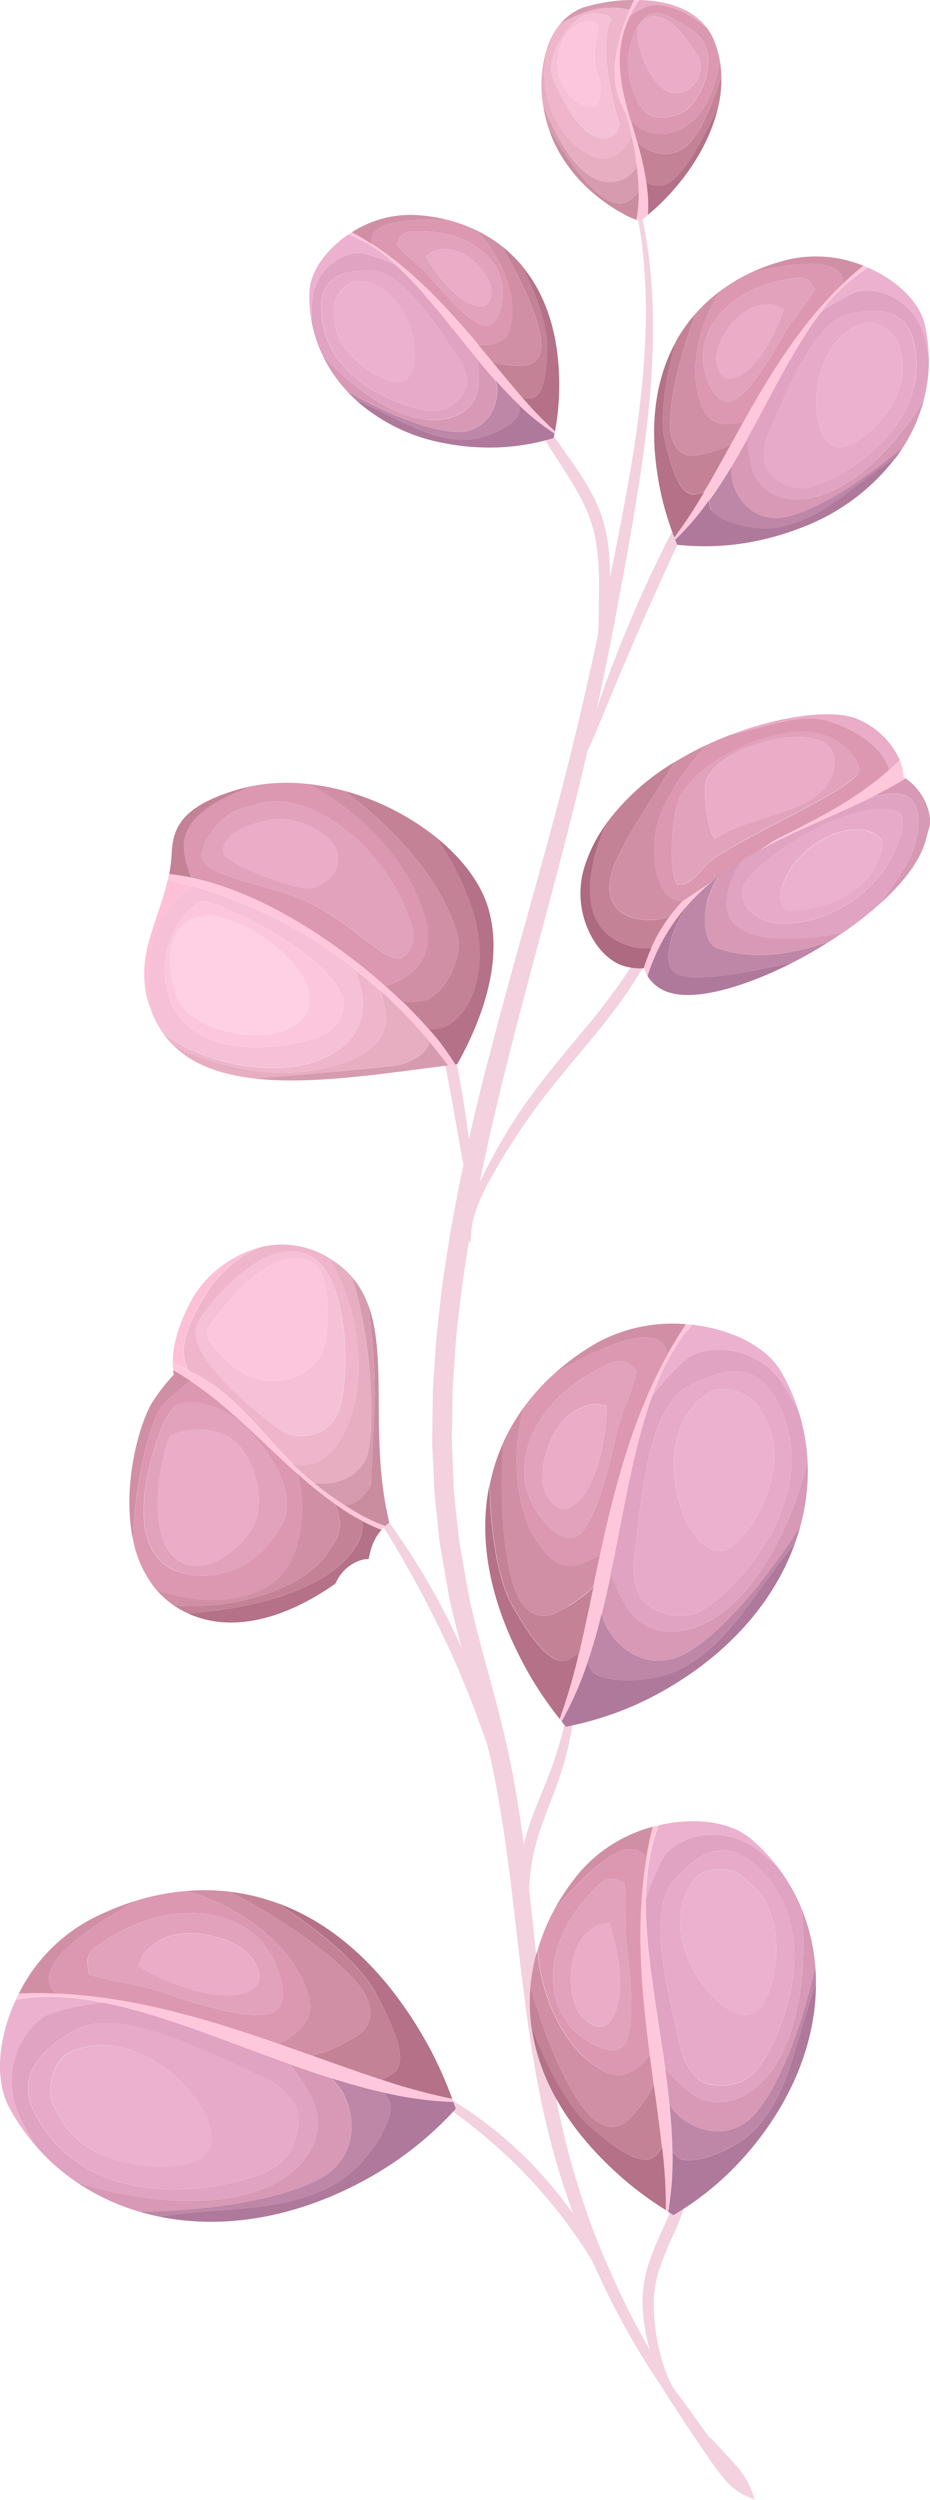 <?xml version="1.0" encoding="UTF-8"?> <svg xmlns="http://www.w3.org/2000/svg" viewBox="0 0 236.5 635.1"> <g id="Слой_2" data-name="Слой 2"> <g id="bunga"> <path d="M150.86,25.4,147,20.2l3.72,5.32c1.15,1.78,2.38,4.11,3.91,6.8a92.72,92.72,0,0,1,4.08,9.88A105.28,105.28,0,0,1,164,70.9c.72,11.4-.18,24.43-2.13,38.68-1.67,11.62-4.1,24.1-6.79,37.34,0-.37,0-.71,0-1.08,0-5.48-.57-11.81-3.29-17.82a55.75,55.75,0,0,0-4.64-8.14c-1.66-2.48-3.29-4.8-4.85-7-3.12-4.44-6-8.41-8.42-11.72-4.86-6.63-8-10.65-8-10.65s2.5,4.43,6.73,11.48c2.12,3.52,4.67,7.7,7.56,12.3s6.37,9.5,8.86,15,3.11,11.31,3.27,16.64c.07,2.67,0,5.23,0,7.64s-.06,4.64-.16,6.66q0,.51-.06,1c-3.22,15.08-6.94,31-11.39,47.45-4.92,18.42-10.57,37.67-15.81,57.84q-1,3.78-2,7.6c-.61,2.56-1.23,5.12-1.86,7.7s-1.21,5.07-1.78,7.63c-.62-5-1.46-10.74-2.65-16.88A128.47,128.47,0,0,0,110,249.37c-1.14-2.86-2.2-5.12-3-6.67l-1.21-2.38s.27.91.77,2.55,1.2,4,2,7c1.61,5.89,3.38,14.1,5.15,23.23,1.7,8.83,3,16.9,4.16,22.87-.11.49-.21,1-.32,1.47-1.15,5.27-2.06,10.63-3.09,16-.42,2.71-.83,5.43-1.25,8.15s-.86,5.46-1.13,8.23l-.93,8.25c-.32,2.75-.41,5.51-.62,8.25l-.28,4.1c-.11,1.37-.18,2.73-.18,4.1q-.06,4.1-.13,8.16c-.1,2.71,0,5.42.16,8.11s.23,5.37.34,8c.28,2.67.55,5.32.83,8s.48,5.27,1,7.86c.94,5.17,1.67,10.36,2.93,15.37.7,3,1.46,5.89,2.24,8.79-.69-1.55-1.4-3.11-2.15-4.67a183.63,183.63,0,0,0-9.63-17.43c-3.28-5.17-6.45-9.68-9.28-13.33-1.37-1.86-2.73-3.46-3.88-4.88s-2.19-2.62-3.05-3.58l-2.66-3,2.29,3.28c.75,1,1.66,2.33,2.66,3.86s2.2,3.22,3.41,5.17c2.51,3.84,5.34,8.51,8.34,13.76s6.07,11.15,9.1,17.43,5.57,12.42,7.77,18.05c1.35,3.57,2.56,6.93,3.62,10,.75,3.19,1.46,6.37,2.05,9.55,3.55,18.61,5,36.71,7.22,53.6,1.07,8.46,2.29,16.62,3.82,24.42a208.22,208.22,0,0,0,5.57,22.18c1,3.18,2.06,6.25,3.15,9.23l-.27-.39a116.34,116.34,0,0,0-11.94-14,109.53,109.53,0,0,0-14.21-11.68c-2.37-1.55-4.6-3-6.81-4.23-1.1-.62-2.14-1.25-3.18-1.77l-3-1.48c-1.89-1-3.7-1.67-5.25-2.34s-2.91-1.17-4-1.55l-3.48-1.2,3.3,1.63c1.06.51,2.36,1.15,3.82,2s3.16,1.67,4.94,2.8l2.83,1.7c1,.6,1.94,1.3,3,2,2.08,1.32,4.17,2.92,6.41,4.55a149.52,149.52,0,0,1,13.58,11.76,136.71,136.71,0,0,1,11.83,13.51c1.62,2.24,3.21,4.33,4.53,6.41.67,1,1.36,2,1.95,3,.3.5.58,1,.86,1.43,2.38,5.31,4.79,10.29,7.28,14.85a191.68,191.68,0,0,0,10.13,16.69c2.88,4.66,7.13,11.11,12,18.18a62,62,0,0,0,4.36,5.81,15.38,15.38,0,0,0,4.83,3.79L192,635.1l-1-2.63a20.94,20.94,0,0,0-4-6.3c-1.41-1.6-2.66-2.9-3.67-4-2-2.16-3.21-3.32-3.21-3.32l.72,1.11c-3.39-4.83-6.56-9.2-9.2-12.7l-.81-1.25a34.54,34.54,0,0,1-2.73-7.26,50.24,50.24,0,0,1-1.83-14.07,29.12,29.12,0,0,1,1.36-8.09,80.11,80.11,0,0,1,3.42-8.42,74.52,74.52,0,0,0,5.59-17.27,73.45,73.45,0,0,0,1.31-14.74,67.7,67.7,0,0,0-.82-9.89c-.16-1.16-.35-2-.46-2.65l-.18-.92s0,.32,0,.93.11,1.52.12,2.68a84.64,84.64,0,0,1-.21,9.8A89.45,89.45,0,0,1,168.22,567a74.58,74.58,0,0,0-3.49,8.78,30.5,30.5,0,0,0-1.32,8.91A45.17,45.17,0,0,0,165.25,597c-1.61-2.8-3.23-5.76-4.84-8.92-2.61-5.07-5.14-10.62-7.62-16.58s-4.7-12.43-6.74-19.29c-4.11-13.73-6.75-29.24-8.66-46.07-1-8.44-1.83-17.23-2.85-26.28a55.94,55.94,0,0,1,3.2-16.08c2.1-5.86,4.57-11.52,6-17a81.2,81.2,0,0,0,2.56-14.55,79.12,79.12,0,0,0,.23-9.92c-.05-1.17-.11-2.07-.16-2.68s-.07-.94-.07-.94,0,.33-.06.94-.09,1.51-.18,2.67c-.19,2.32-.52,5.67-1.24,9.74a102.46,102.46,0,0,1-3.5,14c-1.62,5.18-4.18,10.58-6.37,16.67a58.85,58.85,0,0,0-1.75,5.93c-.72-5.44-1.54-10.94-2.57-16.53-1.7-9.5-4.26-19.08-6.9-28.7-1.31-4.82-2.6-9.68-3.75-14.6s-1.89-9.94-2.8-15c-.51-2.52-.67-5.09-1-7.67s-.52-5.16-.79-7.76q-.15-3.92-.31-7.86c-.1-2.63-.25-5.27-.14-7.93s.09-5.32.14-8c0-1.33.07-2.67.18-4l.27-4c.21-2.69.31-5.39.61-8.09s.62-5.41.93-8.13.68-5.42,1.1-8.11c.37-2.41.73-4.81,1.1-7.2.13.45.26.68.31.66.25,0,0-1.77.55-4.78s2.14-7.15,4.91-12a165.06,165.06,0,0,1,10.51-16.46c4.29-6,9.59-12.1,15.06-18.72,2.73-3.31,5.33-6.62,7.7-9.94a116.36,116.36,0,0,0,6.3-9.93,148.6,148.6,0,0,0,8.51-17.9c2.1-5.23,3.56-9.53,4.56-12.51s1.49-4.65,1.49-4.65l-1.93,4.48c-1.26,2.87-3.07,7-5.49,12.08a188,188,0,0,1-9.32,17.21,163.73,163.73,0,0,1-14.14,19.26c-5.43,6.57-10.74,12.84-15,19A134.79,134.79,0,0,0,123.17,298c-.42.8-.79,1.58-1.14,2.35.13-.65.25-1.3.38-1.95,1.13-5.23,2.18-10.42,3.44-15.54q.91-3.86,1.81-7.66c.64-2.54,1.27-5.06,1.91-7.58,5.08-20.11,10.54-39.41,15.25-58q2.44-9.56,4.57-18.82c.92-1.83,2.54-5.7,4.72-11,3.14-7.59,7.5-18,12.67-29.44s10-21.67,13.52-29.08,5.77-12,5.77-12l-1.95,3c-1.26,1.93-3,4.76-5.14,8.3A293.74,293.74,0,0,0,164,149.22c-5.19,11.47-9.28,22.12-11.92,29.93l-.33,1c1.75-8,3.34-15.9,4.8-23.52,3.14-16.71,6-32.3,7.76-46.72s2.24-27.6,1.23-39.11a105.2,105.2,0,0,0-6.17-28.85A93.48,93.48,0,0,0,155,32.11C153.38,29.44,152.07,27.15,150.86,25.4Z" style="fill:#f4d1df"></path> <path d="M50.57,349.55a45.35,45.35,0,0,0-6.63-3.09c0,.56,0,1.12.1,1.67l.32.18c17.2,9.75,29.61,27.81,46.27,37.27a46.9,46.9,0,0,0,6.42,3c.3-.33.62-.64,1-.95a42.2,42.2,0,0,1-6.36-2.87C69.82,372.42,65.83,358.21,50.57,349.55Z" style="fill:#ffc7db"></path> <path d="M87.06,365.22c7.1-12.52,4.66-32.21-3-45.39-.22-.13-.43-.27-.66-.39a22.77,22.77,0,0,0-16.9-2.64c-5.3,2.05-10.83,6.07-15.1,13.59-6.26,11-4.84,14.24-3.56,17.72.94.45,1.87.92,2.78,1.44,10.08,5.72,15.24,13.86,23.88,22.3C79.35,372.84,83.62,371.28,87.06,365.22Zm-37.14-28a9.61,9.61,0,0,1,1-2.38c.86-1.5,16.17-22.49,28.46-15.52,9.86,5.6,10,34,6,40.92-2.68,4.71-9.67,5.67-13.38,3.56C70.9,363.16,47.59,346.32,49.92,337.2Z" style="fill:#eeb5cb"></path> <path d="M92.84,371.09c-2.7,4.76-8.24,6.43-13,5.62a80.3,80.3,0,0,0,7.77,5.66c2.53-.11,4.78-1.55,6.74-5l.93-22.73a148.39,148.39,0,0,0-1.76-23.39,22.72,22.72,0,0,0-4.1-6.93C95,341.09,95.58,366.26,92.84,371.09Z" style="fill:#d69baf"></path> <path d="M51.35,330.39c4.27-7.52,9.8-11.54,15.1-13.59A28.92,28.92,0,0,0,49.2,329.41c-2.9,5.11-5.38,11.34-5.26,17,1.31.49,2.59,1,3.85,1.65C46.51,344.63,45.09,341.43,51.35,330.39Z" style="fill:#fdc0d6"></path> <path d="M94.35,377.36c-2,3.46-4.21,4.9-6.74,5,1.28.82,2.62,1.63,4,2.43A42.2,42.2,0,0,0,98,387.67c.31-.29.64-.56,1-.83-5.15-21.42-.19-41.81-5.47-55.6a148.39,148.39,0,0,1,1.76,23.39Z" style="fill:#ca8da0"></path> <path d="M92.84,371.09c2.74-4.83,2.12-30-3.42-46.78A23,23,0,0,0,84,319.83c7.71,13.18,10.15,32.87,3,45.39-3.44,6.06-7.71,7.62-12.61,6.63,1.65,1.61,3.43,3.24,5.39,4.86C84.6,377.52,90.14,375.85,92.84,371.09Z" style="fill:#e7aec2"></path> <path d="M85.38,360.22c3.92-6.92,3.83-35.32-6-40.92-12.29-7-27.6,14-28.46,15.52a9.61,9.61,0,0,0-1,2.38c-2.33,9.12,21,26,22.08,26.58C75.71,365.89,82.7,364.93,85.38,360.22ZM52.79,339.7l.1-.15a2.78,2.78,0,0,1-.18-1.43,7.62,7.62,0,0,1,.6-1.29c.43-.77,15-22.42,26.36-16,4.63,2.63,4.65,18.62,1.86,23.53-3.31,5.83-12.26,8.7-19.58,4.55C56.36,345.72,52.56,340.11,52.79,339.7Z" style="fill:#f6c0d6"></path> <path d="M81.53,344.35c2.79-4.91,2.77-20.9-1.86-23.53-11.32-6.41-25.93,15.24-26.36,16a7.62,7.62,0,0,0-.6,1.29,2.78,2.78,0,0,0,.18,1.43l-.1.15c-.23.41,3.57,6,9.16,9.2C69.27,353.05,78.22,350.18,81.53,344.35Z" style="fill:#fcc7dd"></path> <path d="M48.48,350.86c-1.34-.9-2.71-1.76-4.12-2.55l-.32-.18c0,.37.09.73.16,1.09a50,50,0,0,0-5.68,7.38c-3.48,6.13-7.56,21.78-4.6,35,0-11.51,3.16-27.26,6.57-33.27C41.66,356.26,46.26,352.45,48.48,350.86Z" style="fill:#d18fa5"></path> <path d="M85.4,391.41c-.55,1-1.28,1.77-1.85,2.78-4.57,8.06-21.89,15.13-39.42,13.62.57.4,1.17.78,1.79,1.13s1.23.65,1.85.94C64,408.84,84.25,404,91,392.07a9.41,9.41,0,0,0,1.2-5.64l-1.57-.85c-1.83-1-3.61-2.19-5.35-3.42C86.59,385.43,87,388.68,85.4,391.41Z" style="fill:#c48297"></path> <path d="M47.77,409.88c11.8,5.46,25.85.72,37.53-7.56.13-.29.28-.58.43-.85a10.59,10.59,0,0,1,5.73-5,8.25,8.25,0,0,1,1.47-.34,7.7,7.7,0,0,1,.83-.05q.08-.45.18-.9a16.08,16.08,0,0,1,1.64-4.52,12.23,12.23,0,0,1,1.47-2,43.72,43.72,0,0,1-4.85-2.19,9.41,9.41,0,0,1-1.2,5.64C84.25,404,64,408.84,47.77,409.88Z" style="fill:#b47187"></path> <path d="M40.49,358.33c-3.41,6-6.52,21.76-6.57,33.27A28.09,28.09,0,0,0,39.84,404c11.52,4.26,27.85,3.78,33.67-6.47,3.21-5.67,4.35-15.37,2.16-23.07-8.91-7.92-17.32-17-27.19-23.57C46.26,352.45,41.66,356.26,40.49,358.33Zm31,29.42-.15.26c-8.51,15-23.19,13.19-28.07,10.43-13.68-7.76-2.53-35.5-1.25-37.74.41-.73.84-1.43,1.29-2.12a5,5,0,0,1,2.49-2c2.4-.77,7-.47,12.52,2.65C63.19,361.94,77.45,377.32,71.53,387.75Z" style="fill:#db98b0"></path> <path d="M73.51,397.5c-5.82,10.25-22.15,10.73-33.67,6.47a22.66,22.66,0,0,0,4.29,3.84c17.53,1.51,34.85-5.56,39.42-13.62.57-1,1.3-1.82,1.85-2.78,1.55-2.73,1.19-6-.12-9.25a106.94,106.94,0,0,1-9.61-7.73C77.86,382.13,76.72,391.83,73.51,397.5Z" style="fill:#d18fa5"></path> <path d="M45.84,356.55a5,5,0,0,0-2.49,2c-.45.69-.88,1.39-1.29,2.12-1.28,2.24-12.43,30,1.25,37.74C48.19,401.2,62.87,403,71.38,388l.15-.26c5.92-10.43-8.34-25.81-13.17-28.55C52.87,356.08,48.24,355.78,45.84,356.55Zm18.49,31.32c-3,5.38-11.68,12.78-18.63,8.83-8.11-4.59-6-23.52-2.46-31.87A15.18,15.18,0,0,1,47,363.54a16.41,16.41,0,0,1,11.31,1.63C64.42,368.62,68,381.33,64.33,387.87Z" style="fill:#e2a2bb"></path> <path d="M43.24,364.83c-3.58,8.35-5.65,27.28,2.46,31.87,6.95,3.95,15.58-3.45,18.63-8.83,3.71-6.54.09-19.25-6-22.7A16.41,16.41,0,0,0,47,363.54,15.18,15.18,0,0,0,43.24,364.83Z" style="fill:#eaacc6"></path> <path d="M219.56,67.51l1.19.5c-20.24,12-28.75,50-49,69.13l-.24-.62C185.09,118.92,195.68,86.64,219.56,67.51Z" style="fill:#ffc7db"></path> <path d="M200.11,131.29c9.14-2.14,21-10.51,29.6-17.83q-.94,1.52-2,3c-11.79,7.86-18,14.93-28.64,17.41-7.68,1.8-17.76-2.07-18.39-4.78a17,17,0,0,1-.34-1.89c2-2.75,3.87-5.66,5.68-8.67a12.08,12.08,0,0,0,.22,3.56C187.67,128.34,193.23,132.89,200.11,131.29Z" style="fill:#be86a7"></path> <path d="M199,133.84c10.64-2.48,16.85-9.55,28.64-17.41a53.8,53.8,0,0,1-23.45,17.47,69.18,69.18,0,0,1-9.94,3.12,65,65,0,0,1-22.06,1.38c-.17-.4-.33-.83-.5-1.26a69.43,69.43,0,0,0,8.58-10,17,17,0,0,0,.34,1.89C181.27,131.77,191.35,135.64,199,133.84Z" style="fill:#af799b"></path> <path d="M207,126.37c10.35-2.41,21.29-13.57,28-25a42.25,42.25,0,0,1-5.25,12.12c-8.59,7.32-20.46,15.69-29.6,17.83-6.88,1.6-12.44-2.95-13.91-9.23a12.08,12.08,0,0,1-.22-3.56c1.37-2.27,2.69-4.6,4-7a53.37,53.37,0,0,0,1,6.73C192.68,125.63,199.77,128.05,207,126.37Z" style="fill:#d799b5"></path> <path d="M235.17,82.43a39.7,39.7,0,0,1,1,8.71c-.3-1.55-.65-3.18-1-4.92-2.35-10-11.68-13.37-16.8-12.17-1.48.34-5.91,2.71-9.54,5.24A43,43,0,0,1,220.75,68C228.11,71.21,233.83,76.7,235.17,82.43Z" style="fill:#ecb1cf"></path> <path d="M218.35,74.05c-1.48.34-5.91,2.71-9.54,5.24-6.86,9-12.54,20.9-18.84,32.26a53.37,53.37,0,0,0,1,6.73c1.71,7.35,8.8,9.77,16,8.09,10.35-2.41,21.29-13.57,28-25a39.46,39.46,0,0,0,1.24-10.2c-.3-1.55-.65-3.18-1-4.92C232.8,76.17,223.47,72.85,218.35,74.05Zm-2.46,5.73c7.89-1.84,14.65-.84,16.49,7,5,21.46-18.25,35.12-26.7,37.09-5.5,1.28-10.62-3.34-11.25-6.06a5.36,5.36,0,0,1-.14-.92,13.45,13.45,0,0,1,1-6.66C199.4,101.46,206.38,82,215.89,79.78Z" style="fill:#e0a3c1"></path> <path d="M215.89,79.78c-9.51,2.22-16.49,21.68-20.64,30.5a13.45,13.45,0,0,0-1,6.66,5.36,5.36,0,0,0,.14.92c.63,2.72,5.75,7.34,11.25,6.06,8.45-2,31.71-15.63,26.7-37.09C230.54,78.94,223.78,77.94,215.89,79.78Zm4.3,2.32c3.36-.78,7.84,2.89,8.52,5.78.14.64.21,1.29.36,1.92,0,.11.05.22.08.33s.08.29.12.44c2.48,10.65-9.29,21.7-14.5,22.91-3.64.85-5.76-2.49-6.55-5.9C205.9,97.66,210.1,84.46,220.19,82.1Z" style="fill:#e7abc9"></path> <path d="M228.71,87.88c.14.64.21,1.29.36,1.92,0,.11.05.22.08.33s.08.29.12.44c2.48,10.65-9.29,21.7-14.5,22.91-3.64.85-5.76-2.49-6.55-5.9-2.32-9.92,1.88-23.12,12-25.48C223.55,81.32,228,85,228.71,87.88Z" style="fill:#ecb1cf"></path> <path d="M191,69.24a50.2,50.2,0,0,1,9.82-3.38,32,32,0,0,1,18.73,1.65c-1.82,1.46-3.55,3-5.22,4.59a4.56,4.56,0,0,0-.09-1.36C212.82,64.59,198,67.62,191,69.24Z" style="fill:#d18fa5"></path> <path d="M189.06,107.18C195.89,95,203.7,82.26,214.34,72.1a4.56,4.56,0,0,0-.09-1.36c-1.43-6.15-16.22-3.12-23.24-1.5a45,45,0,0,0-7.85,4.67c-5.53,8.48-7.37,18.88-5.8,25.64C179.34,108,182.85,108.48,189.06,107.18Zm-3.31-5.11c-3.79.89-6.16-6-6.61-7.94-2.42-10.37,6.36-19.86,18.41-22.67,5.63-1.32,6.39-1,7.51-.51s1.49,1.69,2.18,2.63c-2,3.6-4.93,6.61-7.2,10.16C198.93,85.48,190.8,100.89,185.75,102.07Z" style="fill:#db98b0"></path> <path d="M177,79.54c-4.91,12.58-7.52,26-6.28,31.29,1,4.17,3.72,5.56,7.08,4.78.8-.19,1.6-.34,2.42-.53a25.39,25.39,0,0,0,5.64-2.16c-2.32,4.19-4.55,8.25-6.78,12a16.65,16.65,0,0,1-1.92.58c-4.44,1-6.62-7.28-8.15-13.84-1.2-5.14-.12-14.86,2.85-24.89A39.84,39.84,0,0,1,177,79.54Z" style="fill:#c48297"></path> <path d="M177.81,115.61c-3.36.78-6.11-.61-7.08-4.78-1.24-5.3,1.37-18.71,6.28-31.29a41.42,41.42,0,0,1,6.15-5.63c-5.53,8.48-7.37,18.88-5.8,25.64,2,8.49,5.49,8.93,11.7,7.63-1.09,1.93-2.15,3.85-3.19,5.74a25.39,25.39,0,0,1-5.64,2.16C179.41,115.27,178.61,115.42,177.81,115.61Z" style="fill:#d18fa5"></path> <path d="M177.17,125.55a16.65,16.65,0,0,0,1.92-.58,109.62,109.62,0,0,1-7.61,11.55,76.26,76.26,0,0,1-3.06-9.68c-3.94-16.85-2-30.13,3.45-40-3,10-4.05,19.75-2.85,24.89C170.55,118.27,172.73,126.58,177.17,125.55Z" style="fill:#b47187"></path> <path d="M185.75,102.07c5.05-1.18,13.18-16.59,14.29-18.33,2.27-3.55,5.22-6.56,7.2-10.16-.69-.94-1.1-2.11-2.18-2.63s-1.88-.81-7.51.51c-12.05,2.81-20.83,12.3-18.41,22.67C179.59,96.06,182,103,185.75,102.07Zm.65-6c-1.63.38-3.29-.1-4.12-3.66-1.09-4.63,4.45-13.33,10.61-14.77,1.09-.25,3.36-.51,4.47,0,.7.3,1.25.65,1.95.95C198,82.92,192.83,94.57,186.4,96.07Z" style="fill:#e2a2bb"></path> <path d="M182.28,92.41c-1.09-4.63,4.45-13.33,10.61-14.77,1.09-.25,3.36-.51,4.47,0,.7.3,1.25.65,1.95.95-1.3,4.35-6.48,16-12.91,17.5C184.77,96.45,183.11,96,182.28,92.41Z" style="fill:#eaacc6"></path> <path d="M89.49,59l-.92.61c19,6.94,32.28,37.65,52.47,50.56,0-.19.07-.38.1-.57C126.83,96.9,112.72,71.32,89.49,59Z" style="fill:#ffc7db"></path> <path d="M116.12,109.74c-8.06-.34-19.42-5.52-27.85-10.32.7.75,1.43,1.48,2.2,2.18,11.21,4.76,17.59,9.73,27,10.13,6.78.28,14.67-4.59,14.77-7a12.85,12.85,0,0,0,0-1.64c-2.12-2-4.17-4.17-6.18-6.42a10.42,10.42,0,0,1,.38,3C126.16,105.26,122.19,110,116.12,109.74Z" style="fill:#be86a7"></path> <path d="M117.44,111.73c-9.38-.4-15.76-5.37-27-10.13a46.18,46.18,0,0,0,22.59,11,58.43,58.43,0,0,0,8.9,1.05,56.07,56.07,0,0,0,18.86-2.36c.07-.37.14-.75.22-1.14a59.88,59.88,0,0,1-8.85-7.05,12.85,12.85,0,0,1,0,1.64C132.11,107.14,124.22,112,117.44,111.73Z" style="fill:#af799b"></path> <path d="M109.56,106.68C100.43,106.3,89.41,98.62,81.9,90a36.38,36.38,0,0,0,6.37,9.4c8.43,4.8,19.79,10,27.85,10.32,6.07.26,10-4.48,10.27-10a10.42,10.42,0,0,0-.38-3c-1.52-1.7-3-3.45-4.48-5.23a47.74,47.74,0,0,1,.24,5.85C121.49,103.77,115.9,107,109.56,106.68Z" style="fill:#d799b5"></path> <path d="M78.7,74.08a34.24,34.24,0,0,0,.52,7.52c0-1.36,0-2.79.1-4.32.38-8.86,7.73-13.16,12.25-13,1.3,0,5.42,1.35,8.89,2.91a37,37,0,0,0-11.89-7.63C82.86,63.48,78.91,69,78.7,74.08Z" style="fill:#ecb1cf"></path> <path d="M79.32,77.28c-.06,1.53-.09,3-.1,4.32A34.15,34.15,0,0,0,81.9,90c7.51,8.6,18.53,16.28,27.66,16.66,6.34.27,11.93-2.91,12.21-9.38a47.74,47.74,0,0,0-.24-5.85c-7.13-8.59-13.84-17.72-21.07-24.23-3.47-1.56-7.59-2.86-8.89-2.91C87.05,64.12,79.7,68.42,79.32,77.28Zm37.55,13.94a11.46,11.46,0,0,1,1.87,5.47,4.49,4.49,0,0,1,0,.81c-.1,2.39-3.69,7.11-8.54,6.91-7.46-.31-29.28-8.13-28.48-27.06.29-7,5.84-8.89,12.8-8.59C103,69.11,112,84.44,116.87,91.22Z" style="fill:#e0a3c1"></path> <path d="M81.76,77.35c-.8,18.93,21,26.75,28.48,27.06,4.85.2,8.44-4.52,8.54-6.91a4.49,4.49,0,0,0,0-.81,11.46,11.46,0,0,0-1.87-5.47C112,84.44,103,69.11,94.56,68.76,87.6,68.46,82.05,70.39,81.76,77.35ZM105.48,91c-.12,3-1.38,6.16-4.59,6C96.3,96.85,84.59,89.4,85,80l0-.39a2.83,2.83,0,0,0,0-.29c0-.56,0-1.12,0-1.68.11-2.55,3.31-6.37,6.27-6.24C100.2,71.78,105.85,82.27,105.48,91Z" style="fill:#e7abc9"></path> <path d="M85,77.65c0,.56,0,1.12,0,1.68a2.83,2.83,0,0,1,0,.29L85,80c-.39,9.39,11.32,16.84,15.91,17,3.21.13,4.47-3,4.59-6,.37-8.75-5.28-19.24-14.18-19.61C88.34,71.28,85.14,75.1,85,77.65Z" style="fill:#ecb1cf"></path> <path d="M113.89,55.88a43,43,0,0,0-8.84-1.28A27.47,27.47,0,0,0,89.49,59c1.77.94,3.48,2,5.15,3.05a3.82,3.82,0,0,1-.14-1.16C94.73,55.44,107.7,55.64,113.89,55.88Z" style="fill:#d18fa5"></path> <path d="M130.26,79.29c.25-6-3-14.44-9-20.72a38.71,38.71,0,0,0-7.37-2.69c-6.19-.24-19.16-.44-19.39,5A3.82,3.82,0,0,0,94.64,62c10.61,6.88,19.25,16.39,27,25.58C127.06,87.72,129.94,86.78,130.26,79.29Zm-21.68-9.72c-2.49-2.64-5.46-4.7-7.71-7.43.43-.9.6-2,1.42-2.57s1.46-1,6.43-.77c10.63.45,19.56,7.06,19.18,16.2-.08,1.71-1,7.91-4.32,7.77C119.12,82.58,109.8,70.86,108.58,69.57Z" style="fill:#db98b0"></path> <path d="M127.36,62.34c6.16,9.84,10.51,20.75,10.31,25.43-.16,3.67-2.25,5.29-5.22,5.16-.71,0-1.41,0-2.13-.06a21.91,21.91,0,0,1-5.11-.92c2.63,3.17,5.16,6.25,7.65,9.09a13.31,13.31,0,0,0,1.72.19c3.91.16,4.42-7.21,4.67-13,.19-4.54-2.28-12.57-6.38-20.57A34.19,34.19,0,0,0,127.36,62.34Z" style="fill:#c48297"></path> <path d="M132.45,92.93c3,.13,5.06-1.49,5.22-5.16.2-4.68-4.15-15.59-10.31-25.43a35.31,35.31,0,0,0-6.1-3.77c6,6.28,9.25,14.76,9,20.72-.32,7.49-3.2,8.43-8.66,8.32q1.84,2.19,3.61,4.34a21.91,21.91,0,0,0,5.11.92C131,92.9,131.74,92.9,132.45,92.93Z" style="fill:#d18fa5"></path> <path d="M134.58,101.23a13.31,13.31,0,0,1-1.72-.19,95.64,95.64,0,0,0,8.28,8.54,64.54,64.54,0,0,0,1-8.66c.63-14.87-3.12-25.77-9.31-33.25,4.1,8,6.57,16,6.38,20.57C139,94,138.49,101.39,134.58,101.23Z" style="fill:#b47187"></path> <path d="M127.9,75c.38-9.14-8.55-15.75-19.18-16.2-5-.21-5.56.14-6.43.77s-1,1.67-1.42,2.57c2.25,2.73,5.22,4.79,7.71,7.43,1.22,1.29,10.54,13,15,13.2C126.92,82.91,127.82,76.71,127.9,75Zm-19.53-9.91c.54-.37,1-.75,1.5-1.12a7.79,7.79,0,0,1,3.78-.69c5.43.23,11.49,6.69,11.32,10.78-.13,3.13-1.46,3.81-2.9,3.74C116.4,77.57,110.16,68.55,108.37,65.09Z" style="fill:#e2a2bb"></path> <path d="M125,74.06c.17-4.09-5.89-10.55-11.32-10.78a7.79,7.79,0,0,0-3.78.69c-.54.37-1,.75-1.5,1.12,1.79,3.46,8,12.48,13.7,12.71C123.51,77.87,124.84,77.19,125,74.06Z" style="fill:#eaacc6"></path> <path d="M163.65,246h.21a4.79,4.79,0,0,0,.21.74,6.61,6.61,0,0,0,.6,1.26c10.31-31.93,42.8-36.06,65.7-50.2-.21-.15-.41-.31-.63-.45a11.38,11.38,0,0,0-.93-4.24C205.25,216.08,173.38,214.92,163.65,246Z" style="fill:#ffc7db"></path> <path d="M196.88,213.51c9.65-4.85,20-9.76,29.23-17.91-1.56-6-9.2-10.47-15.25-12.35-7.21-2.23-15.43,1.25-25.19,3.47-2,.77-4,1.62-6,2.55-6,6.61-10.52,13.56-12.24,19.11-2.54,8.21-.59,18.8,4.28,20.31a6.59,6.59,0,0,0,1.81.28m44.91-33c-1.41,4.57-27.83,15.79-37.14,22.32-2.87,2-4.59,6.05-8.25,6.48a1.34,1.34,0,0,1-.56,0c-2.1-.65-2.28-14-.12-20.95,3.09-10,25.37-20.7,36.51-17.25C216,188.69,219,194.14,218.44,195.94Z" style="fill:#db98b0"></path> <path d="M155.66,221.35c2-6.5,9.18-16.83,16-27.8a58.91,58.91,0,0,0-17.72,16,55.5,55.5,0,0,0-2.12,5.65c-3.38,10.93-3,21.76,8,25.14a13.85,13.85,0,0,0,5.75.53,41.76,41.76,0,0,1,4.58-7.88,17.13,17.13,0,0,1-9.27.2C155.18,231.39,154,226.72,155.66,221.35Z" style="fill:#c48297"></path> <path d="M151.86,215.17a55.5,55.5,0,0,1,2.12-5.65,38.85,38.85,0,0,0-5.4,10.86,22.84,22.84,0,0,0,3,19.45,17.09,17.09,0,0,0,2.93,3.26,13.13,13.13,0,0,0,2,1.4,9.91,9.91,0,0,0,2.12.93,15,15,0,0,0,4.42.6l.64,0a46.52,46.52,0,0,1,1.94-5.16,13.85,13.85,0,0,1-5.75-.53C148.91,236.93,148.48,226.1,151.86,215.17Z" style="fill:#ae6a81"></path> <path d="M167.44,208.38c1.72-5.55,6.2-12.5,12.24-19.11a82.91,82.91,0,0,0-8,4.28c-6.86,11-14,21.3-16,27.8-1.66,5.37-.48,10,5.24,11.81a17.13,17.13,0,0,0,9.27-.2,40.71,40.71,0,0,1,3.36-4,6.59,6.59,0,0,1-1.81-.28C166.85,227.18,164.9,216.59,167.44,208.38Z" style="fill:#d18fa5"></path> <path d="M226.11,195.6q1.37-1.2,2.7-2.49a20.27,20.27,0,0,0-11.73-10.79c-6.32-2-18.75-.45-31.41,4.4,9.76-2.22,18-5.7,25.19-3.47C216.91,185.13,224.55,189.62,226.11,195.6Z" style="fill:#eaacc6"></path> <path d="M172.37,203.75c-2.16,7-2,20.3.12,20.95a1.34,1.34,0,0,0,.56,0c3.66-.43,5.38-4.47,8.25-6.48,9.31-6.53,35.73-17.75,37.14-22.32.56-1.8-2.48-7.25-9.56-9.44C197.74,183.05,175.46,193.76,172.37,203.75Zm35.39-15.85c4.21,1.31,5.31,4.54,4,8.68-3.18,10.27-21,10.24-30,16.66a10.71,10.71,0,0,1-.95-1.8c-1.9-5.94-1.61-11.84-1.26-13C181.78,191.33,199,185.18,207.76,187.9Z" style="fill:#e2a2bb"></path> <path d="M180.83,211.44a10.71,10.71,0,0,0,.95,1.8c9-6.42,26.83-6.39,30-16.66,1.28-4.14.18-7.37-4-8.68-8.79-2.72-26,3.43-28.19,10.56C179.22,199.6,178.93,205.5,180.83,211.44Z" style="fill:#eaacc6"></path> <path d="M232.68,214.57c-1.68,5.41-5.58,10.27-9,15.13,5.7-5.12,10-10.53,11.55-15.62.39-1.28.69-2.58,1.12-4,.66-2.14-.42-8.31-6-12.32-2.77,1.7-5.67,3.26-8.66,4.75,2.95-.73,5.92-1.24,8.16-.55C234.54,203.44,234,210.22,232.68,214.57Z" style="fill:#d799b5"></path> <path d="M191.87,237.61c4.29,1.33,12.72,1.24,22.14-.41a92.7,92.7,0,0,0,9.65-7.5c3.44-4.86,7.34-9.72,9-15.13,1.35-4.35,1.86-11.13-2.81-12.57-2.24-.69-5.21-.18-8.16.55-10.85,5.38-22.81,9.71-33.19,16.19a19.69,19.69,0,0,0-3,5.93C183.59,231,184.91,235.46,191.87,237.61ZM228,206c2.49.78,1.51,4.69.82,6.9-3.76,12.13-16.28,21.55-29.35,21.74a13.81,13.81,0,0,1-4.32-.61c-4-1.24-7.49-4.58-6.13-9C190.64,219.8,215.79,202.22,228,206Z" style="fill:#e0a3c1"></path> <path d="M182.54,241c10.5,3.26,19.29.95,27.92-1.51,1.2-.75,2.38-1.53,3.55-2.32-9.42,1.65-17.85,1.74-22.14.41-7-2.15-8.28-6.6-6.31-12.94a19.69,19.69,0,0,1,3-5.93c-2,1.23-3.91,2.55-5.75,4a21.33,21.33,0,0,0-2.75,5.66C178.78,232.34,178.67,239.84,182.54,241Z" style="fill:#d799b5"></path> <path d="M172.88,247.76c5.15,1.59,17-.63,28.84-3.28,2.95-1.51,5.89-3.18,8.74-5C201.83,242,193,244.29,182.54,241c-3.87-1.19-3.76-8.69-2.52-12.67a21.33,21.33,0,0,1,2.75-5.66,55.6,55.6,0,0,0-7.8,7.17,32.92,32.92,0,0,0-4.05,8.14C169.68,242,169.05,246.57,172.88,247.76Z" style="fill:#be86a7"></path> <path d="M170.35,252.2a7.73,7.73,0,0,0,.86.22c6.88,1.56,18.78-1.94,30.51-7.94-11.82,2.65-23.69,4.87-28.84,3.28-3.83-1.19-3.2-5.77-2-9.75a32.92,32.92,0,0,1,4.05-8.14A49.49,49.49,0,0,0,164.67,248,9.83,9.83,0,0,0,170.35,252.2Z" style="fill:#af799b"></path> <path d="M195.15,234a13.81,13.81,0,0,0,4.32.61c13.07-.19,25.59-9.61,29.35-21.74.69-2.21,1.67-6.12-.82-6.9-12.21-3.78-37.36,13.8-39,19.05C187.66,229.45,191.13,232.79,195.15,234Zm25.48-22.9c5.09,1.58,3.79,4.25,3.16,6.26-2.92,9.44-13.71,13.9-22.9,14a1,1,0,0,1-.36-.07c-1.27-.39-2.84-2.16-1.72-5.77C202.06,215.1,214.11,209.12,220.63,211.13Z" style="fill:#e7abc9"></path> <path d="M200.53,231.36a1,1,0,0,0,.36.07c9.19-.14,20-4.6,22.9-14,.63-2,1.93-4.68-3.16-6.26-6.52-2-18.57,4-21.82,14.46C197.69,229.2,199.26,231,200.53,231.36Z" style="fill:#ecb1cf"></path> <path d="M157.4,25.05c-2.84-7.58.19-17.41,3.82-25h1.39c-12.89,18.59,3.3,34.65,2.17,54.56-.59.49-1.19,1-1.78,1.41a6.13,6.13,0,0,1-1.15-.15c2.08-10.44-2.25-25.61-2.44-26.11C158.82,28.13,158,26.64,157.4,25.05Z" style="fill:#ffc7db"></path> <path d="M169.34,46.87c4.15-1.55,9.45-11.48,13.29-19.7-2.41,10.61-9.8,20.75-17.85,27.4a39.42,39.42,0,0,0-.45-8.38A5.28,5.28,0,0,0,169.34,46.87Z" style="fill:#b47187"></path> <path d="M172,38.61c6.1-2.28,8.72-12.18,11.45-19a31.43,31.43,0,0,1-.81,7.58c-3.84,8.22-9.14,18.15-13.29,19.7a5.28,5.28,0,0,1-5-.68A80,80,0,0,0,162,36C164.62,38.59,168.53,39.91,172,38.61Z" style="fill:#c48297"></path> <path d="M179.92,7.3c-5.45-4.87-12-6.94-15.43-5.64A20.75,20.75,0,0,0,160.25,4a30.68,30.68,0,0,1,2.36-4C169.06.19,176,1.89,179.92,7.3Z" style="fill:#eaacc6"></path> <path d="M164.49,1.66A20.75,20.75,0,0,0,160.25,4c-4.44,9.1-2.51,17.68.08,26.54a10,10,0,0,0,11.43,2.77c7.09-2.66,10-10,11.29-17.92a25.38,25.38,0,0,0-1.24-4.53,15.31,15.31,0,0,0-1.89-3.57C174.47,2.43,167.94.36,164.49,1.66Zm.88,1.92c3-1.12,6.84,1.72,9.75,3.44a9.69,9.69,0,0,1,4.38,5c2.21,5.91-2.25,15.25-6.42,16.81-7.24,2.71-10,0-12-5.39C157.53,14,161.74,4.94,165.37,3.58Z" style="fill:#db98b0"></path> <path d="M171.76,33.32c7.09-2.66,10-10,11.29-17.92a26.87,26.87,0,0,1,.39,4.19c-2.73,6.84-5.35,16.74-11.45,19-3.46,1.3-7.37,0-10-2.59-.54-1.84-1.09-3.66-1.62-5.47A10,10,0,0,0,171.76,33.32Z" style="fill:#d18fa5"></path> <path d="M165.37,3.58c-3.63,1.36-7.84,10.44-4.32,19.84,2,5.35,4.79,8.1,12,5.39,4.17-1.56,8.63-10.9,6.42-16.81a9.69,9.69,0,0,0-4.38-5C172.21,5.3,168.35,2.46,165.37,3.58Zm1.25.56c5.1.64,7.79,5.81,10.6,9.67a6.09,6.09,0,0,1,.66,1.23,6.71,6.71,0,0,1-4,8.3c-4.87,1.83-8.57-3.74-10.4-8.61-1.53-4.09-2.75-8.78,1.58-10.4A3.31,3.31,0,0,1,166.62,4.14Z" style="fill:#e2a2bb"></path> <path d="M177.22,13.81a6.09,6.09,0,0,1,.66,1.23,6.71,6.71,0,0,1-4,8.3c-4.87,1.83-8.57-3.74-10.4-8.61-1.53-4.09-2.75-8.78,1.58-10.4a3.31,3.31,0,0,1,1.57-.19C171.72,4.78,174.41,10,177.22,13.81Z" style="fill:#eaacc6"></path> <path d="M142.32,6.24a14.24,14.24,0,0,1,6-4.34A43.7,43.7,0,0,1,161.22,0c-.37.79-.73,1.59-1.09,2.42a21.6,21.6,0,0,0-12.39,1.09A29.94,29.94,0,0,0,142.32,6.24Z" style="fill:#d69baf"></path> <path d="M160.61,34.47c-.6-2.75-1.13-4.58-1.2-4.75-.59-1.59-1.42-3.08-2-4.67-2.55-6.8-.37-15.42,2.73-22.63a21.6,21.6,0,0,0-12.39,1.09,29.94,29.94,0,0,0-5.42,2.73,18.31,18.31,0,0,0-3,5.3A27.3,27.3,0,0,0,140.15,28c2.74,7.3,10.17,13.85,15.46,11.87A9.24,9.24,0,0,0,160.61,34.47Zm-5.39.37c-6.48,2.43-12.45-9.36-14.86-15.8-1.53-4.09,4.07-13.68,8.18-15.22,2.6-1,6.51-.1,6.92,1,0,0-4.11,5.57,2,26.57a1,1,0,0,1-.28.86C157.39,33.43,156.39,34.4,155.22,34.84Z" style="fill:#eeb5cb"></path> <path d="M158.05,45.7a7.64,7.64,0,0,0,3.89-3.45,61.61,61.61,0,0,1,.47,6.29,6.62,6.62,0,0,1-3.23,2.89c-6,2.25-14.31-9.76-19.74-19a36.31,36.31,0,0,1-1.33-5.72C142.25,36.81,149,49.09,158.05,45.7Z" style="fill:#d69baf"></path> <path d="M159.18,51.43a6.62,6.62,0,0,0,3.23-2.89,35.18,35.18,0,0,1-.56,7.29,13.1,13.1,0,0,1-3-1.32c-9.46-5-16-12.84-18.82-20.47-.2-.52-.38-1-.55-1.59C144.87,41.67,153.19,53.68,159.18,51.43Z" style="fill:#ca8da0"></path> <path d="M140.15,28c2.74,7.3,10.17,13.85,15.46,11.87a9.24,9.24,0,0,0,5-5.38c.47,2.15,1,4.86,1.33,7.78a7.64,7.64,0,0,1-3.89,3.45c-9.05,3.39-15.8-8.89-19.94-19a31.14,31.14,0,0,1,1.23-15.19A27.3,27.3,0,0,0,140.15,28Z" style="fill:#e7aec2"></path> <path d="M155.22,34.84c1.17-.44,2.17-1.41,1.92-2.59a1,1,0,0,0,.28-.86c-6.07-21-2-26.57-2-26.57-.41-1.1-4.32-2-6.92-1C144.43,5.36,138.83,15,140.36,19,142.77,25.48,148.74,37.27,155.22,34.84Zm-3.13-8c-4.27,1.6-8.18-2.79-9.66-6.76-1.83-4.88.15-12.21,5.22-14.11,1.56-.58,3.6-1,4.19.57,1,2.71-2.09,6.37.34,12.88.07.19.17.43.19.47C153.15,22,152.58,24.6,152.09,26.86Z" style="fill:#f6c0d6"></path> <path d="M142.43,20.1c-1.83-4.88.15-12.21,5.22-14.11,1.56-.58,3.6-1,4.19.57,1,2.71-2.09,6.37.34,12.88.07.19.17.43.19.47.78,2.09.21,4.69-.28,7C147.82,28.46,143.91,24.07,142.43,20.1Z" style="fill:#fcc7dd"></path> <path d="M115.78,270.47l-1.85.22c-17-23.39-43.4-41.23-71.25-47.11.11-.5.22-1,.31-1.51C72.52,225.05,107,255.48,115.78,270.47Z" style="fill:#ffc7db"></path> <path d="M120.34,231.78a68.23,68.23,0,0,0-9.38-19c6.51,5.26,11.34,11.55,13.23,18a34.27,34.27,0,0,1,1.31,9.72,44,44,0,0,1-.68,7.29,59.74,59.74,0,0,1-2.66,9.84,83.89,83.89,0,0,1-5.89,12.73l-.49.06a61.4,61.4,0,0,0-6.77-9,8.2,8.2,0,0,0,3.26-.24C118.59,259.38,125.09,248.05,120.34,231.78Z" style="fill:#b47187"></path> <path d="M47.77,220.73c.22.74.46,1.47.71,2.19,17.47,3.6,36,15.61,49.48,27.57,8.15-2.51,12.85-8.32,10.07-17.82-4-13.77-15.27-25.54-29.27-33.45a53.16,53.16,0,0,0-6.29-.35,45.69,45.69,0,0,0-8.45.86C43.69,207.13,46.12,215.05,47.77,220.73Zm3.6-2.66c-.82-2.8,4.06-10.92,10.18-12.71.67-.19,1.35-.34,2-.53s1.22-.4,1.81-.57c14.32-4.18,33.9,12.17,39.43,31.1,1.46,5-1.55,7.71-2.86,8.09-4.35,1.27-13.2-10.31-26.15-15.33C66.75,224.61,52.69,222.59,51.37,218.07Z" style="fill:#db98b0"></path> <path d="M43.65,216.85c.33-6.39,2.28-12,17-16.31,1.12-.32,2.25-.58,3.4-.81-20.33,7.4-17.9,15.32-16.25,21,.22.74.46,1.47.71,2.19q-2.76-.57-5.49-.85A37.4,37.4,0,0,0,43.65,216.85Z" style="fill:#c48297"></path> <path d="M108,232.67c-4-13.77-15.27-25.54-29.27-33.45a59.21,59.21,0,0,1,9,1.75c11,8.56,24.16,21.3,28.52,36.23,1.81,6.2-3.33,15.59-8.46,17.09a17.38,17.38,0,0,1-5.47.22c-1.39-1.33-2.84-2.68-4.36-4C106.11,248,110.81,242.17,108,232.67Z" style="fill:#d18fa5"></path> <path d="M116.25,237.2c-4.36-14.93-17.47-27.67-28.52-36.23A64.74,64.74,0,0,1,111,212.79a68.23,68.23,0,0,1,9.38,19c4.75,16.27-1.75,27.6-8.07,29.45a8.2,8.2,0,0,1-3.26.24c-2-2.23-4.21-4.58-6.69-7a17.38,17.38,0,0,0,5.47-.22C112.92,252.79,118.06,243.4,116.25,237.2Z" style="fill:#c48297"></path> <path d="M51.37,218.07c1.32,4.52,15.38,6.54,24.43,10.05,13,5,21.8,16.6,26.15,15.33,1.31-.38,4.32-3.07,2.86-8.09-5.53-18.93-25.11-35.28-39.43-31.1-.59.17-1.14.37-1.81.57s-1.35.34-2,.53C55.43,207.15,50.55,215.27,51.37,218.07Zm5.54-1c-1.08-3.7,3.87-6.67,7.56-7.75,1.44-.42,2.91-.71,4.42-1.15,3-.89,14.82,1.52,16.83,8.38,1.3,4.45-2.37,7.86-6.21,9C75.44,226.71,57.53,219.2,56.91,217.06Z" style="fill:#e2a2bb"></path> <path d="M64.47,209.31c1.44-.42,2.91-.71,4.42-1.15,3-.89,14.82,1.52,16.83,8.38,1.3,4.45-2.37,7.86-6.21,9-4.07,1.19-22-6.32-22.6-8.46C55.83,213.36,60.78,210.39,64.47,209.31Z" style="fill:#eaacc6"></path> <path d="M44.19,265.71c13.16,6.27,27.3,9,41.56,4.85,8.19-2.39,14.36-7.21,11.87-15.71-.27-.95-.45-1.94-.73-2.89,0-.05,0-.09,0-.14a124.33,124.33,0,0,1,12.44,12.92c-.6,2.26-2.78,4.44-7.43,5.79-1.37.41-19.56,2.08-37.12,3.48C56.44,273.08,49.27,270.64,44.19,265.71Z" style="fill:#e7aec2"></path> <path d="M109.29,264.74q2.42,2.91,4.64,5.95c-16.21,2-34.46,5-49.19,3.32,17.56-1.4,35.75-3.07,37.12-3.48C106.51,269.18,108.69,267,109.29,264.74Z" style="fill:#d69baf"></path> <path d="M38.73,257.5c-.35-.87-.68-1.77-1-2.73-3.46-11.85,2.44-20.32,4.91-31.19,2.11.44,4.21,1,6.3,1.55h-.07C46,226,34.1,236.89,38.73,257.5Z" style="fill:#fdc0d6"></path> <path d="M97.62,254.85c2.49,8.5-3.68,13.32-11.87,15.71-14.26,4.16-28.4,1.42-41.56-4.85a23.09,23.09,0,0,1-2.71-3.17c11.36,8.31,27.34,10.48,37.34,7.57C90.49,266.7,94,258.69,91.59,250.29c-.3-1-.51-2-.81-3-.07-.26-.16-.5-.24-.75q3.24,2.55,6.31,5.31c0,.05,0,.09,0,.14C97.17,252.91,97.35,253.9,97.62,254.85Z" style="fill:#eeb5cb"></path> <path d="M90.78,247.26c-.07-.26-.16-.5-.24-.75A119.55,119.55,0,0,0,49,225.13h-.07C46,226,34.1,236.89,38.73,257.5a25,25,0,0,0,2.75,5c11.36,8.31,27.34,10.48,37.34,7.57C90.49,266.7,94,258.69,91.59,250.29,91.29,249.29,91.08,248.26,90.78,247.26ZM87.38,254c.39,1.34-.09,7.71-7.57,9.9-13.6,4-32.7,3.68-37.06-11.26-3.6-12.32,4.53-22.51,8.76-23.74h0C53.59,228.27,83.75,241.55,87.38,254Z" style="fill:#f6c0d6"></path> <path d="M87.38,254c-3.63-12.43-33.79-25.71-35.87-25.1h0c-4.23,1.23-12.36,11.42-8.76,23.74,4.36,14.94,23.46,15.23,37.06,11.26C87.29,261.69,87.77,255.32,87.38,254Zm-9.23-3.42c1.93,6.62-1.32,9.89-8.15,11.89-5.54,1.61-22.47-.37-25.39-10.35-2.43-8.33-2.15-16.86,6.14-19.28a7,7,0,0,1,3.26-.33c.62.11,1.18.44,1.79.56C65.62,235.07,76.46,244.76,78.15,250.56Z" style="fill:#fcc7dd"></path> <path d="M70,262.45c-5.54,1.61-22.47-.37-25.39-10.35-2.43-8.33-2.15-16.86,6.14-19.28a7,7,0,0,1,3.26-.33c.62.11,1.18.44,1.79.56,9.82,2,20.66,11.71,22.35,17.51C80.08,257.18,76.83,260.45,70,262.45Z" style="fill:#ffcfe4"></path> <path d="M174.49,336.42q.8.06,1.59.15c-19.78,21.86-16,70.45-33.25,100.8l-.51-.65C152.13,410.64,152.94,368.1,174.49,336.42Z" style="fill:#ffc7db"></path> <path d="M174.66,419.92c10.15-5.92,21.28-20.31,28.88-32.23-.38,1.44-.84,2.88-1.35,4.31-11.22,13.74-16.06,24.49-27.88,31.38-8.54,5-22,4.05-23.78,1a20.32,20.32,0,0,1-1.09-2.13c1.37-4,2.55-8.21,3.6-12.47a15,15,0,0,0,1.58,4.17C158.69,421,167,424.36,174.66,419.92Z" style="fill:#be86a7"></path> <path d="M174.31,423.38c11.82-6.89,16.66-17.64,27.88-31.38-3.82,10.69-11,20.95-21.64,29.53a86.65,86.65,0,0,1-10.76,7.4,81.52,81.52,0,0,1-25.9,9.76c-.34-.42-.7-.86-1.06-1.32a88.18,88.18,0,0,0,6.61-15.09,20.32,20.32,0,0,0,1.09,2.13C152.29,427.43,165.77,428.35,174.31,423.38Z" style="fill:#af799b"></path> <path d="M181.05,411.52c11.49-6.7,20.48-24.08,24.32-40.27a53.16,53.16,0,0,1-1.83,16.44c-7.6,11.92-18.73,26.31-28.88,32.23-7.64,4.44-16,1.05-20-5.94a15,15,0,0,1-1.58-4.17c.8-3.22,1.54-6.5,2.23-9.79a67.11,67.11,0,0,0,3.66,7.69C163.69,415.87,173.06,416.17,181.05,411.52Z" style="fill:#d799b5"></path> <path d="M198.66,348.53a49.27,49.27,0,0,1,4.43,10.05c-.93-1.74-1.94-3.57-3.07-5.5-6.5-11.16-18.9-11.71-24.58-8.39-1.64.95-6.08,5.42-9.49,9.79,2.55-7,5.77-13.08,10.13-17.91C186.08,337.7,195,342.17,198.66,348.53Z" style="fill:#ecb1cf"></path> <path d="M175.44,344.69c-1.64.95-6.08,5.42-9.49,9.79-4.89,13.31-7.33,29.62-10.68,45.54a67.11,67.11,0,0,0,3.66,7.69c4.76,8.16,14.13,8.46,22.12,3.81,11.49-6.7,20.48-24.08,24.32-40.27a50,50,0,0,0-2.28-12.67c-.93-1.74-1.94-3.57-3.07-5.5C193.52,341.92,181.12,341.37,175.44,344.69Zm-.84,7.76c8.77-5.1,17.23-6.39,22.34,2.38,13.89,23.85-8.93,48.75-18.32,54.22-6.11,3.56-13.94-.09-15.7-3.11a6.89,6.89,0,0,1-.5-1.06,16.77,16.77,0,0,1-1.3-8.32C162.84,384.48,164,358.61,174.6,352.45Z" style="fill:#e0a3c1"></path> <path d="M174.6,352.45c-10.57,6.16-11.76,32-13.48,44.11a16.77,16.77,0,0,0,1.3,8.32,6.89,6.89,0,0,0,.5,1.06c1.76,3,9.59,6.67,15.7,3.11,9.39-5.47,32.21-30.37,18.32-54.22C191.83,346.06,183.37,347.35,174.6,352.45Zm6,1.2c3.73-2.17,10.46.58,12.33,3.79.41.7.73,1.46,1.14,2.16.07.12.14.24.22.36l.3.49c6.89,11.83-3.14,29.39-8.92,32.76-4,2.36-7.81-.86-10-4.65C169.23,377.54,169.39,360.18,180.6,353.65Z" style="fill:#e7abc9"></path> <path d="M192.93,357.44c.41.7.73,1.46,1.14,2.16.07.12.14.24.22.36l.3.49c6.89,11.83-3.14,29.39-8.92,32.76-4,2.36-7.81-.86-10-4.65-6.42-11-6.26-28.38,4.95-34.91C184.33,351.48,191.06,354.23,192.93,357.44Z" style="fill:#ecb1cf"></path> <path d="M140.94,349a63.2,63.2,0,0,1,10.52-7.66,40,40,0,0,1,23-4.91c-1.64,2.41-3.15,4.89-4.57,7.42a5.56,5.56,0,0,0-.6-1.6C165.34,335.4,148.75,344.48,140.94,349Z" style="fill:#d18fa5"></path> <path d="M152.56,395.13c3.7-17.09,8.37-35.22,17.36-51.29a5.56,5.56,0,0,0-.6-1.6c-4-6.84-20.57,2.24-28.38,6.75a57.12,57.12,0,0,0-7.67,8.48c-3.51,12.19-1.89,25.31,2.49,32.82C141.25,399.72,145.61,399,152.56,395.13Zm-5.84-4.9c-4.2,2.45-9.58-4.93-10.83-7.08-6.71-11.52.31-26.11,13.7-33.91,6.26-3.65,7.26-3.6,8.8-3.37s2.41,1.48,3.58,2.35c-1.05,5-3.47,9.72-4.88,14.8C156.4,365.51,152.34,387,146.72,390.23Z" style="fill:#db98b0"></path> <path d="M128,366.47c-1.25,16.87.56,33.88,4,39.77,2.69,4.63,6.49,5.29,10.24,3.11.88-.52,1.78-1,2.69-1.52a31.44,31.44,0,0,0,6-4.67c-1.23,5.88-2.41,11.56-3.68,16.92a21.14,21.14,0,0,1-2.09,1.41c-4.93,2.87-10.6-6.28-14.84-13.57-3.33-5.71-5.61-17.75-5.75-30.84A50.15,50.15,0,0,1,128,366.47Z" style="fill:#c48297"></path> <path d="M142.21,409.35c-3.75,2.18-7.55,1.52-10.24-3.11-3.44-5.89-5.25-22.9-4-39.77a51.88,51.88,0,0,1,5.3-9c-3.51,12.19-1.89,25.31,2.49,32.82,5.49,9.43,9.85,8.68,16.8,4.84-.59,2.71-1.15,5.39-1.7,8a31.44,31.44,0,0,1-6,4.67C144,408.35,143.09,408.83,142.21,409.35Z" style="fill:#d18fa5"></path> <path d="M145.09,421.49a21.14,21.14,0,0,0,2.09-1.41,140,140,0,0,1-4.86,16.64,96.18,96.18,0,0,1-7.23-10.46c-10.91-18.73-13.48-35.33-10.59-49.18.14,13.09,2.42,25.13,5.75,30.84C134.49,415.21,140.16,424.36,145.09,421.49Z" style="fill:#b47187"></path> <path d="M146.72,390.23c5.62-3.27,9.68-24.72,10.37-27.21,1.41-5.08,3.83-9.76,4.88-14.8-1.17-.87-2.1-2.13-3.58-2.35s-2.54-.28-8.8,3.37c-13.39,7.8-20.41,22.39-13.7,33.91C137.14,385.3,142.52,392.68,146.72,390.23Zm-1.42-7.43c-1.81,1.06-4,1.1-6.29-2.85-3-5.15.43-17.6,7.27-21.59,1.22-.71,3.84-1.85,5.34-1.68.95.11,1.74.32,2.69.43C154.35,362.79,152.44,378.64,145.3,382.8Z" style="fill:#e2a2bb"></path> <path d="M139,380c-3-5.15.43-17.6,7.27-21.59,1.22-.71,3.84-1.85,5.34-1.68.95.11,1.74.32,2.69.43,0,5.68-1.87,21.53-9,25.69C143.49,383.86,141.31,383.9,139,380Z" style="fill:#eaacc6"></path> <path d="M4.79,506.47Q4.4,507.25,4,508c31.18-5.91,73.69,24.82,111.25,26-.11-.27-.21-.55-.32-.83C85.52,527.59,46,504.46,4.79,506.47Z" style="fill:#ffc7db"></path> <path d="M81.4,553.49c-11.14,6-30.6,8.15-45.81,8.45q2.31.67,4.71,1.17c18.92-2.59,31.51-1,44.47-8,9.36-5.06,16.08-18,14.29-21.27a22.52,22.52,0,0,0-1.34-2.19c-4.47-1-9-2.27-13.48-3.69a16.51,16.51,0,0,1,3,3.79C91.32,539.41,89.77,549,81.4,553.49Z" style="fill:#be86a7"></path> <path d="M84.77,555.11c-13,7-25.55,5.41-44.47,8,12,2.49,25.42,1.64,39.27-3.31a92.26,92.26,0,0,0,12.83-5.73,87.87,87.87,0,0,0,23.51-18.31c-.19-.55-.41-1.13-.62-1.72a94.05,94.05,0,0,1-17.57-2.39,22.52,22.52,0,0,1,1.34,2.19C100.85,537.15,94.13,550.05,84.77,555.11Z" style="fill:#af799b"></path> <path d="M70.1,554.64c-12.6,6.8-33.62,5.3-50.64-.25a57.49,57.49,0,0,0,16.13,7.55c15.21-.3,34.67-2.44,45.81-8.45,8.37-4.52,9.92-14.08,5.79-21.74a16.51,16.51,0,0,0-3-3.79c-3.41-1.07-6.83-2.24-10.24-3.45a72.29,72.29,0,0,1,5,7.68C83.84,541.14,78.85,549.91,70.1,554.64Z" style="fill:#d799b5"></path> <path d="M2.36,535.47a53.36,53.36,0,0,0,6.74,9.71c-1.08-1.83-2.19-3.78-3.33-5.9C-.83,527,5.62,515.35,11.86,512c1.8-1,8.39-2.54,14.31-3.23-7.81-1.55-15.24-2-22.13-.73C-.53,517.85-1.41,528.49,2.36,535.47Z" style="fill:#ecb1cf"></path> <path d="M5.77,539.28c1.14,2.12,2.25,4.07,3.33,5.9a53.79,53.79,0,0,0,10.36,9.21c17,5.55,38,7.05,50.64.25,8.75-4.73,13.74-13.5,8.91-22.45a72.29,72.29,0,0,0-5-7.68c-16.5-5.85-32.86-12.77-47.83-15.75-5.92.69-12.51,2.25-14.31,3.23C5.62,515.35-.83,527,5.77,539.28Zm61.77-11.34a18.08,18.08,0,0,1,6.91,5.87,7.67,7.67,0,0,1,.7,1.05c1.78,3.31.74,12.55-6,16.17-10.3,5.56-46,12.54-60.08-13.61-5.19-9.6.74-16.66,10.35-21.84C31,509.32,55.48,522.74,67.54,527.94Z" style="fill:#e0a3c1"></path> <path d="M9.11,537.42C23.22,563.57,58.89,556.59,69.19,551c6.7-3.62,7.74-12.86,6-16.17a7.67,7.67,0,0,0-.7-1.05,18.08,18.08,0,0,0-6.91-5.87c-12.06-5.2-36.5-18.62-48.08-12.36C9.85,520.76,3.92,527.82,9.11,537.42ZM52,536.8c2.24,4.15,3.09,9.41-1.35,11.81-6.34,3.42-28.1,2.78-35.1-10.19-.1-.18-.19-.36-.28-.55s-.13-.27-.21-.4c-.41-.77-.93-1.49-1.34-2.26-1.9-3.52-.66-11.24,3.44-13.45C29.48,515.13,45.51,524.72,52,536.8Z" style="fill:#e7abc9"></path> <path d="M13.76,535.21c.41.77.93,1.49,1.34,2.26.08.13.14.27.21.4s.18.37.28.55c7,13,28.76,13.61,35.1,10.19,4.44-2.4,3.59-7.66,1.35-11.81-6.53-12.08-22.56-21.67-34.84-15C13.1,524,11.86,531.69,13.76,535.21Z" style="fill:#ecb1cf"></path> <path d="M35.17,482.72a67.8,67.8,0,0,0-12.94,5.36A43.1,43.1,0,0,0,4.79,506.47c3.14-.15,6.27-.14,9.38,0A6.06,6.06,0,0,1,13,505C9,497.5,26.64,487.35,35.17,482.72Z" style="fill:#d18fa5"></path> <path d="M76,501.13c-4.44-8.24-15.59-17.09-28.75-20.7a60,60,0,0,0-12.09,2.29C26.64,487.35,9,497.5,13,505a6.06,6.06,0,0,0,1.13,1.46c19.81.76,39.08,6.64,56.85,12.83C78.46,515.05,81.59,511.47,76,501.13Zm-37,4.29c-5.47-1.56-11.13-2-16.35-3.82-.14-1.56-.77-3.12-.14-4.6s1.17-2.5,8-6.2c14.67-7.93,32-6.19,38.83,6.44,1.27,2.36,5,11.44.42,13.93C63.64,514.49,41.67,506.18,39,505.42Z" style="fill:#db98b0"></path> <path d="M58.5,480.61c16.2,8.32,30.81,19.53,34.29,26,2.74,5.07,1.21,8.93-2.89,11.15-1,.52-1.92,1.08-2.91,1.61a33.43,33.43,0,0,1-7.63,2.86c6.09,2.17,12,4.28,17.61,6.12a20.56,20.56,0,0,0,2.46-1.13c5.4-2.92.18-13.26-4.13-21.25-3.38-6.26-13.16-15.11-25.11-22.59A53.9,53.9,0,0,0,58.5,480.61Z" style="fill:#c48297"></path> <path d="M89.9,517.75c4.1-2.22,5.63-6.08,2.89-11.15-3.48-6.46-18.09-17.67-34.29-26a55.62,55.62,0,0,0-11.24-.18C60.42,484,71.57,492.89,76,501.13c5.58,10.34,2.45,13.92-5,18.15,2.82,1,5.6,2,8.34,2.94A33.43,33.43,0,0,0,87,519.36C88,518.83,88.93,518.27,89.9,517.75Z" style="fill:#d18fa5"></path> <path d="M99.43,527.21A20.56,20.56,0,0,1,97,528.34a150.78,150.78,0,0,0,18,4.87,104,104,0,0,0-5.54-12.51c-11.09-20.53-24.89-32.21-39.24-37.33,12,7.48,21.73,16.33,25.11,22.59C99.61,514,104.83,524.29,99.43,527.21Z" style="fill:#b47187"></path> <path d="M69.38,497.24c-6.82-12.63-24.16-14.37-38.83-6.44-6.87,3.7-7.39,4.65-8,6.2s0,3,.14,4.6c5.22,1.86,10.88,2.26,16.35,3.82,2.67.76,24.64,9.07,30.8,5.75C74.41,508.68,70.65,499.6,69.38,497.24Zm-34.25,2.31c.43-.93.68-1.77,1.11-2.71.68-1.48,3.21-3.24,4.54-4,7.5-4.05,20.86-.21,23.9,5.44,2.34,4.33,1.09,6.3-.9,7.37C56,509.92,40.31,502.78,35.13,499.55Z" style="fill:#e2a2bb"></path> <path d="M64.68,498.32c-3-5.65-16.4-9.49-23.9-5.44-1.33.72-3.86,2.48-4.54,4-.43.94-.68,1.78-1.11,2.71,5.18,3.23,20.82,10.37,28.65,6.14C65.77,504.62,67,502.65,64.68,498.32Z" style="fill:#eaacc6"></path> <path d="M166,464.1l1.44-.36c-10.42,25.21,8,66.36,2.45,98.18l-.65-.41C169.71,535.73,157.14,498.42,166,464.1Z" style="fill:#ffc7db"></path> <path d="M192.22,536.79c7-8.32,12.21-24.33,15.12-37.08.11,1.38.16,2.77.16,4.17-5.49,15.48-6.35,26.35-14.5,36-5.89,7-17.93,10.4-20.4,8.32a17.76,17.76,0,0,1-1.61-1.52c-.07-3.93-.34-7.94-.75-12a14,14,0,0,0,2.67,3.15C178.63,542.68,187,543.05,192.22,536.79Z" style="fill:#be86a7"></path> <path d="M193,539.91c8.15-9.68,9-20.55,14.5-36,0,10.5-3.06,21.69-9.65,32.48a79.78,79.78,0,0,1-7.06,9.8,75.62,75.62,0,0,1-19.52,16.58l-1.34-.82A80.71,80.71,0,0,0,171,546.71a17.76,17.76,0,0,0,1.61,1.52C175.07,550.31,187.11,546.91,193,539.91Z" style="fill:#af799b"></path> <path d="M195.17,527.48c7.92-9.42,10.33-27.36,8.63-42.66a49,49,0,0,1,3.54,14.89c-2.91,12.75-8.12,28.76-15.12,37.08-5.27,6.26-13.59,5.89-19.31,1.08a14,14,0,0,1-2.67-3.15c-.31-3.06-.69-6.13-1.11-9.22a60.64,60.64,0,0,0,5.59,5.56C181.4,536.69,189.66,534,195.17,527.48Z" style="fill:#d799b5"></path> <path d="M190.87,467.12a46,46,0,0,1,7,7.37c-1.35-1.23-2.8-2.5-4.39-3.83-9.14-7.7-20.11-4.31-24,.35-1.13,1.34-3.59,6.62-5.21,11.49.06-6.85,1-13.2,3.25-18.76C176.54,461.6,185.66,462.73,190.87,467.12Z" style="fill:#ecb1cf"></path> <path d="M169.44,471c-1.13,1.34-3.59,6.62-5.21,11.49-.11,13.12,2.86,28.09,4.9,43a60.64,60.64,0,0,0,5.59,5.56c6.68,5.63,14.94,3,20.45-3.58,7.92-9.42,10.33-27.36,8.63-42.66a45.85,45.85,0,0,0-5.93-10.33c-1.35-1.23-2.8-2.5-4.39-3.83C184.34,463,173.37,466.35,169.44,471Zm1.7,7c6-7.18,13-10.93,20.2-4.89,19.53,16.45,7.42,45.25.94,53-4.21,5-12.17,4.26-14.64,2.18a6.13,6.13,0,0,1-.77-.76,15.56,15.56,0,0,1-3.73-6.85C170.87,509.6,163.85,486.69,171.14,478Z" style="fill:#e0a3c1"></path> <path d="M171.14,478c-7.29,8.66-.27,31.57,2,42.63a15.56,15.56,0,0,0,3.73,6.85,6.13,6.13,0,0,0,.77.76c2.47,2.08,10.43,2.83,14.64-2.18,6.48-7.7,18.59-36.5-.94-53C184.16,467.1,177.18,470.85,171.14,478Zm5.6-.82c2.58-3.06,9.29-2.76,11.92-.54.57.48,1.09,1,1.66,1.52l.31.25.42.33c9.69,8.16,6.42,26.58,2.43,31.32-2.79,3.32-7.07,1.69-10.17-.93C174.28,501.56,169,486.39,176.74,477.21Z" style="fill:#e7abc9"></path> <path d="M188.66,476.67c.57.48,1.09,1,1.66,1.52l.31.25.42.33c9.69,8.16,6.42,26.58,2.43,31.32-2.79,3.32-7.07,1.69-10.17-.93-9-7.6-14.3-22.77-6.57-32C179.32,474.15,186,474.45,188.66,476.67Z" style="fill:#ecb1cf"></path> <path d="M140.74,485.51a58.4,58.4,0,0,1,6.77-9.95A37,37,0,0,1,166,464.1c-.68,2.61-1.22,5.24-1.66,7.89a5,5,0,0,0-1-1.21C157.75,466.07,146.13,479.14,140.74,485.51Z" style="fill:#d18fa5"></path> <path d="M165.24,522.08c-2.1-16-3.69-33.29-.86-50.09a5,5,0,0,0-1-1.21c-5.6-4.71-17.22,8.36-22.61,14.73a51.81,51.81,0,0,0-4,9.78c.74,11.71,6.24,22.64,12.39,27.82C156.82,529.61,160.38,527.6,165.24,522.08Zm-6.61-2.44c-2.9,3.44-9.89-1.31-11.65-2.79-9.44-8-7.87-22.85,1.36-33.82,4.32-5.12,5.21-5.39,6.63-5.68s2.56.54,3.85.93c.65,4.72,0,9.55.36,14.42C159.35,495.09,162.5,515,158.63,519.64Z" style="fill:#db98b0"></path> <path d="M134.89,504.78c4.17,15.09,11.05,29.34,15.88,33.41,3.79,3.19,7.3,2.58,9.88-.49.61-.73,1.25-1.42,1.87-2.16a29,29,0,0,0,3.74-5.92c.77,5.5,1.51,10.82,2.07,15.88a17.31,17.31,0,0,1-1.38,1.88c-3.4,4-11.19-2.17-17.16-7.2-4.68-3.94-10.42-13.71-14.63-25.07A46.58,46.58,0,0,1,134.89,504.78Z" style="fill:#c48297"></path> <path d="M160.65,537.7c-2.58,3.07-6.09,3.68-9.88.49-4.83-4.07-11.71-18.32-15.88-33.41a46.67,46.67,0,0,1,1.81-9.49c.74,11.71,6.24,22.64,12.39,27.82,7.73,6.5,11.29,4.49,16.15-1q.51,3.82,1,7.54a29,29,0,0,1-3.74,5.92C161.9,536.28,161.26,537,160.65,537.7Z" style="fill:#d18fa5"></path> <path d="M167,547.38a17.31,17.31,0,0,0,1.38-1.88,128.9,128.9,0,0,1,.95,16,88.51,88.51,0,0,1-9.55-6.86c-15.35-12.92-22.77-26.58-24.57-39.54,4.21,11.36,10,21.13,14.63,25.07C155.76,545.21,163.55,551.41,167,547.38Z" style="fill:#b47187"></path> <path d="M158.63,519.64c3.87-4.61.72-24.55.55-26.94-.36-4.87.29-9.7-.36-14.42-1.29-.39-2.5-1.2-3.85-.93s-2.31.56-6.63,5.68c-9.23,11-10.8,25.87-1.36,33.82C148.74,518.33,155.73,523.08,158.63,519.64Zm-3.56-6c-1.25,1.48-3.13,2.19-6.36-.53-4.22-3.55-5.12-15.46-.4-21.07.84-1,2.76-2.81,4.13-3.13.86-.2,1.61-.26,2.47-.46C156.72,493.35,160,507.76,155.07,513.61Z" style="fill:#e2a2bb"></path> <path d="M148.71,513.08c-4.22-3.55-5.12-15.46-.4-21.07.84-1,2.76-2.81,4.13-3.13.86-.2,1.61-.26,2.47-.46,1.81,4.93,5.09,19.34.16,25.19C153.82,515.09,151.94,515.8,148.71,513.08Z" style="fill:#eaacc6"></path> </g> </g> </svg> 